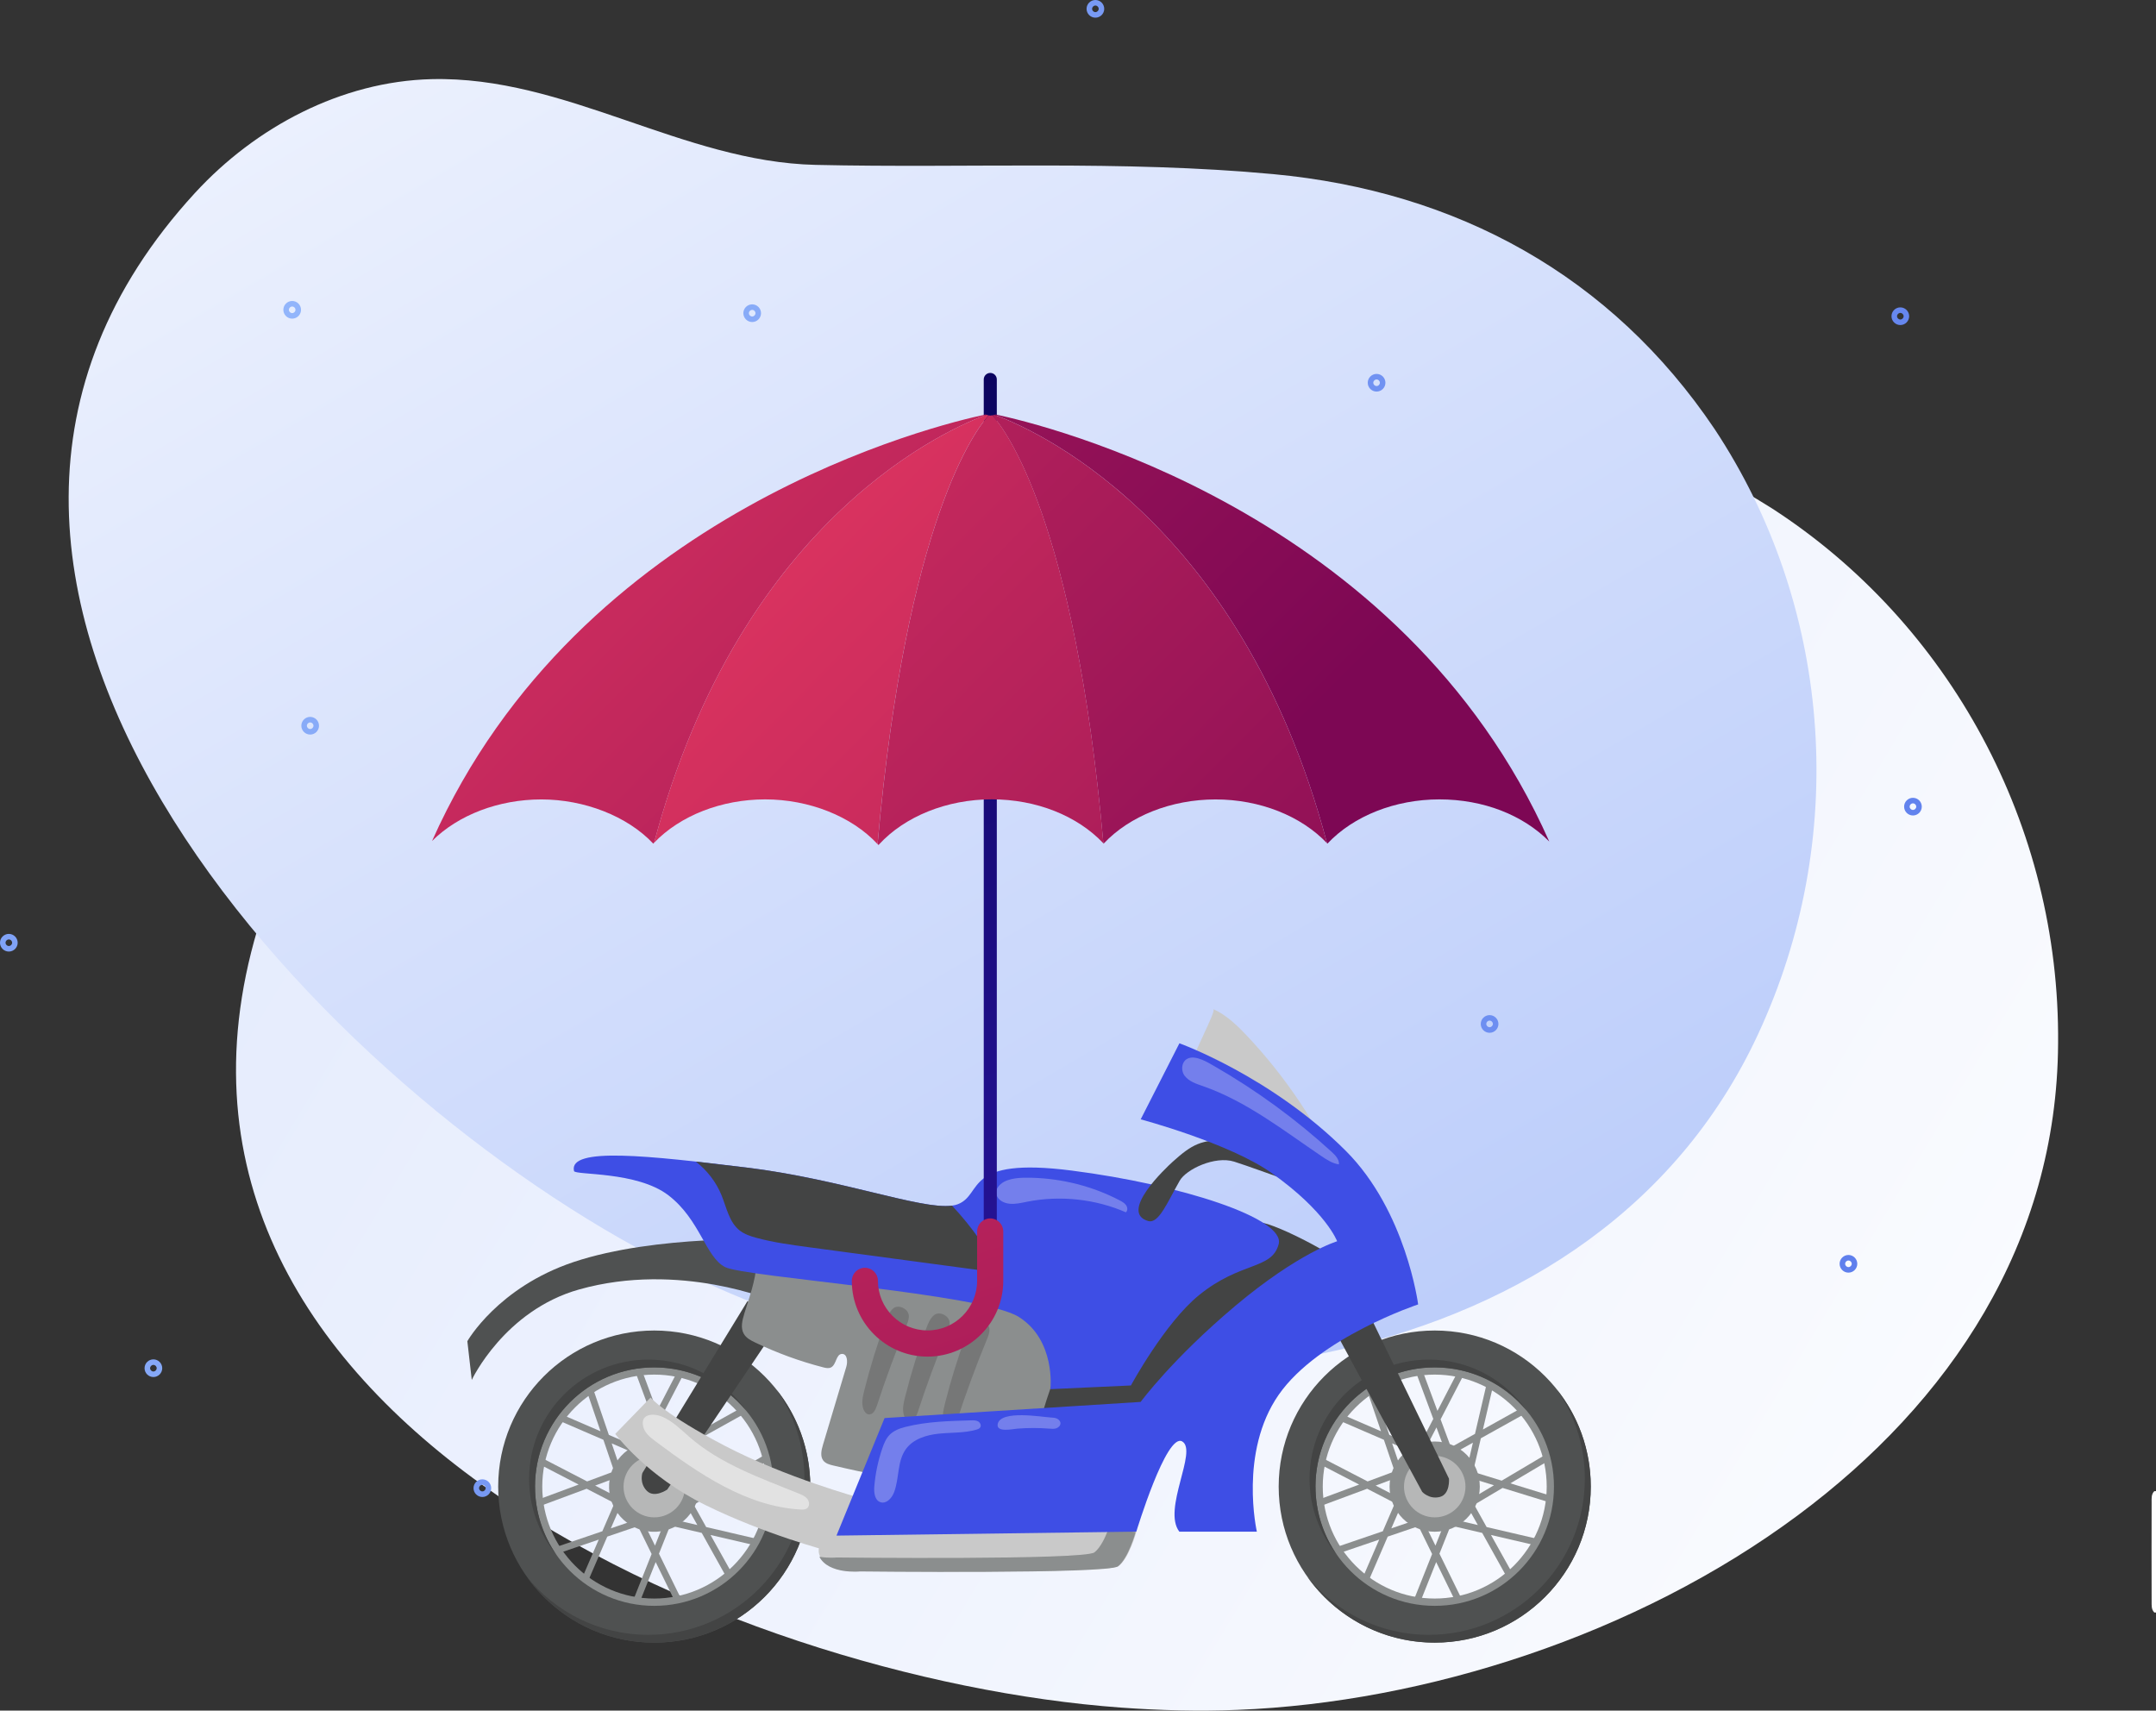 <?xml version="1.0" encoding="UTF-8"?> <svg xmlns="http://www.w3.org/2000/svg" xmlns:xlink="http://www.w3.org/1999/xlink" id="Layer_1" data-name="Layer 1" viewBox="0 0 478.3 379.49"><rect x="0" y="0" width="478.3" height="379.49" fill="#333333" stroke="none"/><defs><style> .cls-1 { fill: url(#linear-gradient-12); } .cls-1, .cls-2, .cls-3, .cls-4, .cls-5, .cls-6, .cls-7, .cls-8, .cls-9, .cls-10, .cls-11, .cls-12, .cls-13, .cls-14, .cls-15, .cls-16, .cls-17, .cls-18, .cls-19, .cls-20, .cls-21, .cls-22, .cls-23, .cls-24, .cls-25, .cls-26, .cls-27, .cls-28, .cls-29, .cls-30, .cls-31 { stroke-width: 0px; } .cls-2 { fill: url(#linear-gradient-17); } .cls-3 { fill: url(#linear-gradient-19); } .cls-4 { fill: url(#linear-gradient); } .cls-5 { fill: #767777; } .cls-6 { fill: #b6b7b7; } .cls-7 { fill: url(#linear-gradient-21); } .cls-8 { fill: url(#linear-gradient-6); } .cls-9 { fill: #3e4ee5; } .cls-32 { opacity: .28; } .cls-10 { fill: url(#linear-gradient-15); } .cls-11 { fill: url(#linear-gradient-11); } .cls-12 { fill: url(#linear-gradient-5); } .cls-13 { fill: #8b8e8e; } .cls-14 { fill: url(#linear-gradient-13); } .cls-15 { fill: url(#linear-gradient-16); } .cls-16 { fill: url(#linear-gradient-22); } .cls-33 { opacity: .47; } .cls-17 { fill: url(#linear-gradient-20); } .cls-18 { fill: #4f5151; } .cls-19 { fill: url(#linear-gradient-14); } .cls-20 { fill: url(#linear-gradient-2); } .cls-21 { fill: url(#linear-gradient-7); } .cls-22 { fill: url(#linear-gradient-3); } .cls-23 { fill: url(#linear-gradient-9); } .cls-24 { fill: url(#linear-gradient-8); } .cls-25 { fill: url(#linear-gradient-18); } .cls-26 { fill: #fff; } .cls-27 { fill: #434444; } .cls-28 { fill: url(#linear-gradient-10); } .cls-29 { fill: url(#linear-gradient-4); } .cls-30 { fill: #c9c9c9; } .cls-31 { fill: #fefefe; } </style><linearGradient id="linear-gradient" x1="14695.86" y1="11505.9" x2="15859.74" y2="12203.9" gradientTransform="translate(15213.94 11888.11) rotate(-180)" gradientUnits="userSpaceOnUse"><stop offset="0" stop-color="#fff"></stop><stop offset="1" stop-color="#b9cbfa"></stop></linearGradient><linearGradient id="linear-gradient-2" x1="12688.1" y1="12735.99" x2="12478.38" y2="12233.66" gradientTransform="translate(14327.55 10775.59) rotate(172.29)" xlink:href="#linear-gradient"></linearGradient><linearGradient id="linear-gradient-3" x1="-22.93" y1="-7.86" x2="641.91" y2="572.42" gradientUnits="userSpaceOnUse"><stop offset="0" stop-color="#a1c5ff"></stop><stop offset="1" stop-color="#2d4bdf"></stop></linearGradient><linearGradient id="linear-gradient-4" x1="-123.62" y1="165.92" x2="541.22" y2="746.21" xlink:href="#linear-gradient-3"></linearGradient><linearGradient id="linear-gradient-5" x1="22.54" y1="-56.51" x2="687.38" y2="523.78" xlink:href="#linear-gradient-3"></linearGradient><linearGradient id="linear-gradient-6" x1="30.06" y1="-51.32" x2="694.9" y2="528.97" xlink:href="#linear-gradient-3"></linearGradient><linearGradient id="linear-gradient-7" x1="-32.43" y1="8.68" x2="632.41" y2="588.96" xlink:href="#linear-gradient-3"></linearGradient><linearGradient id="linear-gradient-8" x1="-131.28" y1="122.15" x2="533.56" y2="702.43" xlink:href="#linear-gradient-3"></linearGradient><linearGradient id="linear-gradient-9" x1="27.58" y1="-157.58" x2="692.42" y2="422.71" xlink:href="#linear-gradient-3"></linearGradient><linearGradient id="linear-gradient-10" x1="-74.37" y1="36.03" x2="590.47" y2="616.32" xlink:href="#linear-gradient-3"></linearGradient><linearGradient id="linear-gradient-11" x1="6.39" y1="-204.57" x2="671.23" y2="375.72" xlink:href="#linear-gradient-3"></linearGradient><linearGradient id="linear-gradient-12" x1="63.99" y1="-135.6" x2="728.83" y2="444.68" xlink:href="#linear-gradient-3"></linearGradient><linearGradient id="linear-gradient-13" x1="85.87" y1="-222.87" x2="750.71" y2="357.41" xlink:href="#linear-gradient-3"></linearGradient><linearGradient id="linear-gradient-14" x1="32.89" y1="-32.58" x2="697.73" y2="547.71" xlink:href="#linear-gradient-3"></linearGradient><linearGradient id="linear-gradient-15" x1="-186.9" y1="44.3" x2="477.94" y2="624.58" xlink:href="#linear-gradient-3"></linearGradient><linearGradient id="linear-gradient-16" x1="314.42" y1="463.74" x2="181.43" y2="63.52" gradientUnits="userSpaceOnUse"><stop offset="0" stop-color="#4222d0"></stop><stop offset="1" stop-color="#070256"></stop></linearGradient><linearGradient id="linear-gradient-17" x1="271.63" y1="477.96" x2="138.64" y2="77.74" gradientUnits="userSpaceOnUse"><stop offset="0" stop-color="#7d0754"></stop><stop offset="1" stop-color="#eb3b61"></stop></linearGradient><linearGradient id="linear-gradient-18" x1="349.29" y1="329.65" x2="46.92" y2="29.79" xlink:href="#linear-gradient-17"></linearGradient><linearGradient id="linear-gradient-19" x1="294.72" y1="155.64" x2="-7.65" y2="-144.22" xlink:href="#linear-gradient-17"></linearGradient><linearGradient id="linear-gradient-20" x1="347.66" y1="248.09" x2="45.29" y2="-51.77" xlink:href="#linear-gradient-17"></linearGradient><linearGradient id="linear-gradient-21" x1="422.59" y1="377.94" x2="120.23" y2="78.08" xlink:href="#linear-gradient-17"></linearGradient><linearGradient id="linear-gradient-22" x1="383.36" y1="314.2" x2="80.99" y2="14.35" xlink:href="#linear-gradient-17"></linearGradient></defs><path class="cls-31" d="M478.3,357.73h-.37c-.7-.7-.59-1.61-.6-2.46-.02-7.34-.02-14.68,0-22.01,0-.85-.1-1.76.6-2.46h.37v26.93Z"></path><path class="cls-4" d="M398.89,336.13c33.65-25.02,57.43-60.34,57.69-104.61.44-48.39-24.07-93.22-63.43-118.71-35.12-22.36-74.57-25.79-113.88-12.81-32.56,10.75-63.48,26.31-95.12,39.29-27.71,11.36-59.55,4.15-86.89,16.92-18.31,8.55-31.91,25.63-38.47,44.74-38.29,111.51,103.24,171.55,189.84,177.87,8.63.63,17.29.86,25.93.51,41.64-1.65,88.56-16.6,124.33-43.2Z"></path><path class="cls-20" d="M297.37,299.39c40.3-9.33,75.76-31.88,93.49-71.8,19.51-43.58,15.06-93.8-10.47-132.39-22.92-34.09-57.24-52.77-97.91-56.57-33.69-3.14-67.79-1.28-101.53-2.05-29.54-.67-55.49-19.77-85.25-19.02-19.93.5-38.97,10.57-52.46,25.26-78.67,85.7,25.59,195.89,101.4,235.81,7.55,3.98,15.29,7.6,23.25,10.71,38.31,14.95,86.63,19.97,129.49,10.05Z"></path><g><path class="cls-22" d="M64.82,66.77c-1.08,0-1.96.88-1.96,1.96s.88,1.96,1.96,1.96,1.96-.88,1.96-1.96-.88-1.96-1.96-1.96ZM64.82,69.46c-.4,0-.73-.33-.73-.73s.33-.73.73-.73.73.33.73.73-.33.73-.73.73Z"></path><path class="cls-29" d="M34.03,301.57c-1.08,0-1.96.88-1.96,1.96s.88,1.96,1.96,1.96,1.96-.88,1.96-1.96-.88-1.96-1.96-1.96ZM34.03,304.26c-.4,0-.73-.33-.73-.73s.33-.73.73-.73.73.33.73.73-.33.73-.73.73Z"></path><path class="cls-12" d="M166.87,67.52c-1.08,0-1.96.88-1.96,1.96s.88,1.96,1.96,1.96,1.96-.88,1.96-1.96-.88-1.96-1.96-1.96ZM166.87,70.21c-.4,0-.73-.33-.73-.73s.33-.73.73-.73.73.33.73.73-.33.73-.73.73Z"></path><path class="cls-8" d="M410.07,278.41c-1.08,0-1.96.88-1.96,1.96s.88,1.96,1.96,1.96,1.96-.88,1.96-1.96-.88-1.96-1.96-1.96ZM410.07,281.1c-.4,0-.73-.33-.73-.73s.33-.73.73-.73.73.33.73.73-.33.73-.73.73Z"></path><path class="cls-21" d="M347.59,338.41c-1.08,0-1.96.88-1.96,1.96s.88,1.96,1.96,1.96,1.96-.88,1.96-1.96-.88-1.96-1.96-1.96ZM347.59,341.1c-.4,0-.73-.33-.73-.73s.33-.73.73-.73.73.33.73.73-.33.73-.73.73Z"></path><path class="cls-24" d="M107.01,328.18c-1.08,0-1.96.88-1.96,1.96s.88,1.96,1.96,1.96,1.96-.88,1.96-1.96-.88-1.96-1.96-1.96ZM107.01,330.86c-.4,0-.73-.33-.73-.73s.33-.73.73-.73.73.33.73.73-.33.73-.73.73Z"></path><path class="cls-23" d="M305.39,82.95c-1.08,0-1.96.88-1.96,1.96s.88,1.96,1.96,1.96,1.96-.88,1.96-1.96-.88-1.96-1.96-1.96ZM305.39,85.64c-.4,0-.73-.33-.73-.73s.33-.73.73-.73.73.33.73.73-.33.73-.73.73Z"></path><path class="cls-28" d="M68.81,159.04c-1.08,0-1.96.88-1.96,1.96s.88,1.96,1.96,1.96,1.96-.88,1.96-1.96-.88-1.96-1.96-1.96ZM68.81,161.73c-.4,0-.73-.33-.73-.73s.33-.73.73-.73.73.33.73.73-.33.73-.73.73Z"></path><path class="cls-11" d="M243.01,0c-1.08,0-1.96.88-1.96,1.96s.88,1.96,1.96,1.96,1.96-.88,1.96-1.96-.88-1.96-1.96-1.96ZM243.01,2.69c-.4,0-.73-.33-.73-.73s.33-.73.73-.73.73.33.73.73-.33.73-.73.73Z"></path><path class="cls-1" d="M424.38,176.99c-1.08,0-1.96.88-1.96,1.96s.88,1.96,1.96,1.96,1.96-.88,1.96-1.96-.88-1.96-1.96-1.96ZM424.38,179.68c-.4,0-.73-.33-.73-.73s.33-.73.73-.73.73.33.73.73-.33.73-.73.73Z"></path><path class="cls-14" d="M421.58,68.19c-1.08,0-1.96.88-1.96,1.96s.88,1.96,1.96,1.96,1.96-.88,1.96-1.96-.88-1.96-1.96-1.96ZM421.58,70.88c-.4,0-.73-.33-.73-.73s.33-.73.73-.73.73.33.73.73-.33.73-.73.73Z"></path><path class="cls-19" d="M330.46,225.2c-1.08,0-1.96.88-1.96,1.96s.88,1.96,1.96,1.96,1.96-.88,1.96-1.96-.88-1.96-1.96-1.96ZM330.46,227.88c-.4,0-.73-.33-.73-.73s.33-.73.73-.73.73.33.73.73-.33.73-.73.73Z"></path><path class="cls-10" d="M1.96,207.18c-1.08,0-1.96.88-1.96,1.96s.88,1.96,1.96,1.96,1.96-.88,1.96-1.96-.88-1.96-1.96-1.96ZM1.96,209.87c-.4,0-.73-.33-.73-.73s.33-.73.73-.73.73.33.73.73-.33.73-.73.73Z"></path></g><g><path class="cls-18" d="M171.6,274.99s-26.05-1.12-44.33,4.98c-16.83,5.62-23.59,17.57-23.59,17.57l.98,8.59s7.21-15.39,23.82-20.07c22.37-6.29,43.12,2.57,43.12,2.57v-13.65Z"></path><g><path class="cls-13" d="M150.54,325.88l-10.48-1.9,4.77-9.2-3.9-10.5,1.39-.52,3.43,9.24,4.42-8.53,1.32.68-5.04,9.73,4.09,11ZM142.3,322.88l5.93,1.08-2.71-7.29-3.22,6.21Z"></path><path class="cls-13" d="M141.89,355.48l-1.38-.55,4.05-10.18-5.16-10.54,10.62.85-3.83,9.62,4.93,10.06-1.33.65-4.33-8.85-3.56,8.93ZM141.89,335.9l3.42,6.99,2.59-6.5-6.01-.48Z"></path><path class="cls-13" d="M139.35,335.04l-9.2-4.77-10.5,3.9-.52-1.39,9.24-3.43-8.53-4.42.68-1.32,9.73,5.04,11-4.09-1.9,10.48ZM132.03,329.57l6.21,3.22,1.08-5.93-7.29,2.71Z"></path><path class="cls-13" d="M150.11,336.08v-10.65l9.9,3.05,9.64-5.72.76,1.28-8.48,5.03,9.18,2.83-.44,1.42-10.47-3.23-10.09,5.99ZM151.59,327.44v6.03l6.69-3.97-6.69-2.06Z"></path><path class="cls-13" d="M137.2,329.22l-3.34-9.81-10.28-4.44.59-1.36,9.05,3.91-3.1-9.09,1.41-.48,3.54,10.37,10.77,4.65-8.62,6.25ZM135.7,320.21l2.26,6.63,4.88-3.54-7.14-3.09Z"></path><path class="cls-13" d="M161.01,349.64l-5.33-9.57-11.43-2.66,7.37-7.69,5.04,9.05,10.91,2.54-.34,1.45-9.6-2.23,4.68,8.39-1.3.72ZM147.12,336.56l7.58,1.76-3.41-6.12-4.17,4.35Z"></path><path class="cls-13" d="M130.28,351.19l-1.36-.59,3.91-9.05-9.09,3.1-.48-1.41,10.37-3.54,4.65-10.77,6.25,8.62-9.81,3.34-4.44,10.28ZM138.6,331.92l-3.09,7.14,6.63-2.26-3.54-4.88Z"></path><path class="cls-13" d="M152.72,330.51l-7.69-7.37,9.05-5.04,2.54-10.91,1.45.34-2.23,9.6,8.39-4.68.72,1.3-9.57,5.33-2.66,11.43ZM147.5,323.46l4.35,4.17,1.76-7.58-6.12,3.41Z"></path><path class="cls-13" d="M145.14,357.86c-15.47,0-28.06-12.59-28.06-28.06s12.59-28.06,28.06-28.06,28.06,12.59,28.06,28.06-12.59,28.06-28.06,28.06ZM145.14,304.95c-13.7,0-24.84,11.15-24.84,24.84s11.15,24.84,24.84,24.84,24.84-11.15,24.84-24.84-11.15-24.84-24.84-24.84Z"></path><circle class="cls-13" cx="145.14" cy="329.8" r="10.01" transform="translate(-12.51 5.8) rotate(-2.19)"></circle><path class="cls-18" d="M145.14,295.17c-19.12,0-34.62,15.5-34.62,34.62s15.5,34.62,34.62,34.62,34.62-15.5,34.62-34.62-15.5-34.62-34.62-34.62ZM145.14,356.25c-14.61,0-26.45-11.84-26.45-26.45s11.84-26.45,26.45-26.45,26.45,11.84,26.45,26.45-11.84,26.45-26.45,26.45Z"></path><g><path class="cls-27" d="M118.69,329.8c0-14.61,11.84-26.45,26.45-26.45,8.22,0,15.56,3.75,20.41,9.62-4.78-6.86-12.73-11.35-21.72-11.35-14.61,0-26.45,11.84-26.45,26.45,0,6.39,2.27,12.26,6.05,16.83-2.98-4.28-4.73-9.49-4.73-15.1Z"></path><path class="cls-27" d="M172.1,308.07c4,5.65,6.35,12.54,6.35,19.99,0,19.12-15.5,34.62-34.62,34.62-10.89,0-20.61-5.03-26.96-12.9,6.27,8.85,16.6,14.63,28.27,14.63,19.12,0,34.62-15.5,34.62-34.62,0-8.23-2.87-15.78-7.67-21.72Z"></path></g><path class="cls-6" d="M151.97,329.8c0,3.77-3.06,6.82-6.82,6.82s-6.82-3.06-6.82-6.82,3.06-6.82,6.82-6.82,6.82,3.06,6.82,6.82Z"></path></g><path class="cls-30" d="M269.17,223.86c2.95,1.35,5.33,3.66,7.55,6.02,8.4,8.92,15.33,19.24,20.41,30.39-6.77-4.35-13.54-8.7-20.3-13.05-2.38-1.53-4.77-3.06-7.05-4.73-1.68-1.23-5.09-3.15-5.67-5.31-.45-1.68,5.89-12.94,5.06-13.32Z"></path><path class="cls-27" d="M165.83,288.64l-23.32,38.14s-.72,2.2.97,3.94c1.69,1.74,4.55-.27,4.55-.27l25.37-37.63-7.58-4.18Z"></path><path class="cls-13" d="M165.13,291.4c-.46,1.49-.9,3.2-.1,4.54.54.91,1.54,1.43,2.5,1.89,4.84,2.32,9.9,4.17,15.1,5.51.58.15,1.23.29,1.76,0,1.18-.64,1.07-2.95,2.41-2.98,1.19-.02,1.29,1.75.94,2.89-1.73,5.77-3.45,11.54-5.18,17.31-.34,1.15-.65,2.52.09,3.47.52.66,1.4.9,2.22,1.09,14.54,3.44,29.37,5.67,44.28,6.66,1.32.09,2.76.14,3.85-.62.75-.52,1.22-1.34,1.59-2.17.89-2.02,1.28-4.22,1.63-6.4,1.12-6.95,1.9-13.96,2.33-20.99.28-4.5.3-9.39-2.38-13.01-2.68-3.63-7.38-5.03-11.75-6.17-14.16-3.68-28.49-6.85-43.04-8.3-2.77-.28-5.63-.49-8.3.31-3.04.9-5.01,2.75-5.22,5.85-.27,3.87-1.59,7.41-2.74,11.13Z"></path><g><path class="cls-13" d="M323.68,325.88l-10.48-1.9,4.77-9.2-3.9-10.5,1.39-.52,3.43,9.24,4.42-8.53,1.32.68-5.04,9.73,4.09,11ZM315.45,322.88l5.93,1.08-2.71-7.29-3.22,6.21Z"></path><path class="cls-13" d="M315.04,355.48l-1.38-.55,4.05-10.18-5.16-10.54,10.62.85-3.83,9.62,4.93,10.06-1.33.65-4.33-8.85-3.56,8.93ZM315.03,335.9l3.42,6.99,2.59-6.5-6.01-.48Z"></path><path class="cls-13" d="M312.5,335.04l-9.2-4.77-10.5,3.9-.52-1.39,9.24-3.43-8.53-4.42.68-1.32,9.73,5.04,11-4.09-1.9,10.48ZM305.18,329.57l6.21,3.22,1.08-5.93-7.29,2.71Z"></path><path class="cls-13" d="M323.25,336.08v-10.65l9.9,3.05,9.64-5.72.76,1.28-8.48,5.03,9.18,2.83-.44,1.42-10.47-3.23-10.09,5.99ZM324.74,327.44v6.03l6.69-3.97-6.69-2.06Z"></path><path class="cls-13" d="M310.35,329.22l-3.34-9.81-10.28-4.44.59-1.36,9.05,3.91-3.1-9.09,1.41-.48,3.54,10.37,10.77,4.65-8.62,6.25ZM308.84,320.21l2.26,6.63,4.88-3.54-7.14-3.09Z"></path><path class="cls-13" d="M334.15,349.64l-5.33-9.57-11.43-2.66,7.37-7.69,5.04,9.05,10.91,2.54-.34,1.45-9.6-2.23,4.68,8.39-1.3.72ZM320.27,336.56l7.58,1.76-3.41-6.12-4.17,4.35Z"></path><path class="cls-13" d="M303.42,351.19l-1.36-.59,3.91-9.05-9.09,3.1-.48-1.41,10.37-3.54,4.65-10.77,6.25,8.62-9.81,3.34-4.44,10.28ZM311.75,331.92l-3.09,7.14,6.63-2.26-3.54-4.88Z"></path><path class="cls-13" d="M325.86,330.51l-7.69-7.37,9.05-5.04,2.54-10.91,1.45.34-2.23,9.6,8.39-4.68.72,1.3-9.57,5.33-2.66,11.43ZM320.65,323.46l4.35,4.17,1.76-7.58-6.12,3.41Z"></path><path class="cls-13" d="M318.29,357.86c-15.47,0-28.06-12.59-28.06-28.06s12.59-28.06,28.06-28.06,28.06,12.59,28.06,28.06-12.59,28.06-28.06,28.06ZM318.29,304.95c-13.7,0-24.84,11.15-24.84,24.84s11.15,24.84,24.84,24.84,24.84-11.15,24.84-24.84-11.15-24.84-24.84-24.84Z"></path><path class="cls-13" d="M328.29,329.8c0,5.53-4.48,10.01-10.01,10.01s-10.01-4.48-10.01-10.01,4.48-10.01,10.01-10.01,10.01,4.48,10.01,10.01Z"></path><path class="cls-18" d="M318.29,295.17c-19.12,0-34.62,15.5-34.62,34.62s15.5,34.62,34.62,34.62,34.62-15.5,34.62-34.62-15.5-34.62-34.62-34.62ZM318.29,356.25c-14.61,0-26.45-11.84-26.45-26.45s11.84-26.45,26.45-26.45,26.45,11.84,26.45,26.45-11.84,26.45-26.45,26.45Z"></path><g><path class="cls-27" d="M291.83,329.8c0-14.61,11.84-26.45,26.45-26.45,8.22,0,15.56,3.75,20.41,9.62-4.78-6.86-12.73-11.35-21.72-11.35-14.61,0-26.45,11.84-26.45,26.45,0,6.39,2.27,12.26,6.05,16.83-2.98-4.28-4.73-9.49-4.73-15.1Z"></path><path class="cls-27" d="M345.24,308.07c4,5.65,6.35,12.54,6.35,19.99,0,19.12-15.5,34.62-34.62,34.62-10.89,0-20.61-5.03-26.96-12.9,6.27,8.85,16.6,14.63,28.27,14.63,19.12,0,34.62-15.5,34.62-34.62,0-8.23-2.87-15.78-7.67-21.72Z"></path></g><path class="cls-6" d="M325.11,329.8c0,3.77-3.06,6.82-6.82,6.82s-6.82-3.06-6.82-6.82,3.06-6.82,6.82-6.82,6.82,3.06,6.82,6.82Z"></path></g><path class="cls-27" d="M294.23,291.65l21.28,39.31s1.54,1.72,3.89,1.14c2.35-.59,2.05-4.07,2.05-4.07l-19.81-40.84-7.42,4.45Z"></path><path class="cls-27" d="M230.73,315.42c-.18.65-.36,1.38-.06,1.99.36.75,1.27,1.02,2.08,1.19,8.35,1.77,17.3.55,24.87-3.38,13-6.75,21.32-20.74,34.75-26.57,1.21-.53,2.62-1.16,2.94-2.44.4-1.61,9.27.5,8.48-.96-2.23-4.17-18.32-12.75-23.56-13.96-9.36-2.16-21.54,4.82-29.31,10.47-11.09,8.06-16.67,20.9-20.19,33.66Z"></path><path class="cls-30" d="M184.95,335.06s-4.34,7.42-3.1,10.07c1.94,4.15,9.11,3.43,9.11,3.43,0,0,54.87.61,57.2-1.13,2.33-1.74,3.94-7.63,3.94-7.63l-52.8-5.03-14.35.28Z"></path><path class="cls-13" d="M245.88,339.29c-.7,1.82-1.78,4.11-3.09,5.1-2.33,1.75-57.2,1.13-57.2,1.13,0,0-1.79.18-3.82-.16,2.05,3.96,9.03,3.26,9.03,3.26,0,0,54.87.61,57.2-1.13s3.94-7.63,3.94-7.63l-6.06-.58Z"></path><path class="cls-9" d="M127.33,259.78c.23.98,13.96,0,20.98,5.41,7.02,5.41,8.21,13.69,12.55,15.91,4.34,2.23,56.85,5.84,65.13,11.04,8.28,5.19,7.04,16.04,7.04,16.04l17.86-.82s7.49-13.85,15.11-20.04c9.31-7.56,16.14-5.58,17.67-11.31,1.53-5.73-21.7-13.22-45.89-16.32-24.19-3.1-19.56,5.24-25.29,7.46-5.73,2.23-24.45-5.41-46.93-8.14-21.5-2.62-39.49-4.65-38.22.77Z"></path><path class="cls-30" d="M183.54,344.01s-13.77-3.59-26.99-10.09c-13.22-6.5-20.06-15.81-20.06-15.81l7.84-8.07s3.05,3.71,16.54,10.74c13.49,7.03,29.86,11.51,29.86,11.51l-7.2,11.73Z"></path><path class="cls-27" d="M211.19,267.47c-6.91.93-24.63-5.9-45.64-8.46-3.88-.47-7.64-.92-11.19-1.32,2.5,1.95,4.5,4.51,5.7,7.45,1.13,2.78,1.71,6.05,4.09,7.88,1.05.8,2.33,1.23,3.6,1.57,3.79,1.04,7.7,1.56,11.6,2.09,12.85,1.72,25.69,3.44,38.54,5.17.4.05.85.09,1.17-.16.26-.21.35-.55.4-.88.27-2.05-.88-3.99-2.06-5.69-1.88-2.7-3.95-5.26-6.21-7.66Z"></path><path class="cls-27" d="M254.74,270.88c2.31.66,4.22-4.12,6.97-8.94,1.45-2.55,7.82-5.57,12.07-4.24,2.8.87,9.45,3.33,12.24,4.25,2,.66.27,1.18,2.27,1.83.71-1.17-.04-2.68-.91-3.74-3.62-4.43-9.36-6.86-15.08-7.07-5.73-.21-7.86.9-12.11,4.73-1.58,1.43-12.07,11.29-5.44,13.19Z"></path><path class="cls-5" d="M198.16,290.27c-.87.73-1.31,1.85-1.71,2.92-1.84,5.01-3.42,10.12-4.72,15.3-.34,1.37-.67,2.84-.17,4.16.19.51.56,1.02,1.1,1.12.95.17,1.56-.96,1.86-1.88,1.96-6,4.14-11.92,6.55-17.76.32-.77.65-1.6.53-2.43-.2-1.39-2.32-2.38-3.43-1.44Z"></path><path class="cls-5" d="M207.2,291.77c-.87.73-1.31,1.85-1.71,2.92-1.84,5.01-3.42,10.12-4.72,15.3-.34,1.37-.67,2.84-.17,4.16.19.51.56,1.02,1.1,1.12.95.17,1.56-.96,1.86-1.88,1.96-6,4.14-11.92,6.55-17.76.32-.78.65-1.6.53-2.43-.2-1.39-2.32-2.38-3.43-1.44Z"></path><path class="cls-5" d="M216.04,293.26c-.87.73-1.31,1.85-1.71,2.92-1.84,5.01-3.42,10.12-4.72,15.3-.34,1.37-.67,2.84-.17,4.16.19.51.56,1.02,1.1,1.12.95.17,1.56-.96,1.86-1.88,1.96-6,4.14-11.92,6.55-17.76.32-.77.65-1.6.53-2.43-.2-1.39-2.32-2.38-3.43-1.44Z"></path><path class="cls-9" d="M261.64,339.8h17.19s-4.02-17.64,4.84-30.37c8.85-12.73,30.94-20.05,30.94-20.05,0,0-2.66-20.67-16.04-34.06-16.55-16.55-36.92-23.87-36.92-23.87l-8.59,16.87s19.67,5.25,29.08,11.93c12.1,8.59,14.5,15.12,14.5,15.12,0,0-8.57,2.55-22.58,14.32-14,11.78-21.01,21.32-21.01,21.32l-56.81,3.58-10.67,26.08,66.52-.88s6.68-22.06,10.18-20.01c3.5,2.05-4.46,15.06-.64,20.01Z"></path><g class="cls-32"><path class="cls-26" d="M223.94,267.04c1.33.14,2.66-.19,3.96-.45,7.31-1.44,15.15-.59,21.88,2.36.43-.42.37-1.11.03-1.59-.34-.48-.91-.8-1.45-1.08-5.91-3.09-12.69-4.83-19.52-5-2.17-.05-5.15-.04-6.83,1.4-2.08,1.78-.69,4.09,1.94,4.36Z"></path></g><g class="cls-32"><path class="cls-26" d="M200.92,316.54c-1.32.33-2.65.82-3.59,1.8-.79.82-1.23,1.91-1.6,2.99-.93,2.73-1.53,5.57-1.77,8.45-.11,1.34.09,3.06,1.37,3.48,1.29.43,2.51-.89,3-2.16,1.21-3.12.67-6.89,2.63-9.61,1.63-2.27,4.58-3.16,7.35-3.44,2.78-.28,5.63-.11,8.31-.89.33-.1.69-.23.86-.53.26-.44-.04-1.05-.49-1.3-.45-.25-.99-.24-1.51-.23-4.87.14-9.81.25-14.55,1.44Z"></path></g><g class="cls-32"><path class="cls-26" d="M232.8,316.94c.52.04,1.05.09,1.54-.08.49-.17.93-.61.92-1.12-.01-.45-.37-.84-.78-1.03-.41-.19-.88-.21-1.33-.24-1.94-.1-11.16-1.74-11.81,1.44-.4,1.95,3.36,1.11,4.32,1.03,2.37-.19,4.76-.19,7.14,0Z"></path></g><g class="cls-32"><path class="cls-26" d="M262.83,238.68c.95,1.25,2.55,1.75,4.03,2.27,9.66,3.36,17.85,9.82,26.32,15.55,1.19.8,2.44,1.62,3.86,1.81.09-1.09-.78-2-1.58-2.74-7.97-7.29-16.74-13.69-26.1-19.07-1.41-.81-3.92-2.36-5.66-1.75-1.6.56-1.82,2.7-.87,3.94Z"></path></g><g class="cls-33"><path class="cls-26" d="M142.7,316.53c.35,1.39,1.56,2.35,2.71,3.21,9.64,7.21,20.18,14.46,32.21,15.14.48.03,1.01.03,1.4-.25.62-.45.58-1.45.11-2.07-.46-.61-1.21-.93-1.92-1.22-8.47-3.44-17.35-6.52-24.24-12.53-1.89-1.65-3.66-3.46-6-4.49-1.83-.81-5.03-.84-4.26,2.21Z"></path></g></g><g><path class="cls-15" d="M219.69,274.56c-.8,0-1.45-.65-1.45-1.45V84.18c0-.8.65-1.45,1.45-1.45s1.45.65,1.45,1.45v188.93c0,.8-.65,1.45-1.45,1.45Z"></path><path class="cls-2" d="M205.78,300.96c-9.27,0-16.81-7.54-16.81-16.81,0-1.6,1.3-2.9,2.9-2.9s2.9,1.3,2.9,2.9c0,6.07,4.94,11,11,11s11-4.94,11-11v-10.95c0-1.6,1.3-2.9,2.9-2.9s2.9,1.3,2.9,2.9v10.95c0,9.27-7.54,16.81-16.81,16.81Z"></path><path class="cls-25" d="M218.85,92.03c-.07-.03-.13-.05-.19-.08-10.19,2.15-90.07,21.11-122.81,94.62,5.81-5.79,14.78-9.22,24.25-9.22s19.04,3.66,24.83,9.81c.06-.07.12-.13.19-.2,19.39-72.96,66.69-92.4,73.74-94.93Z"></path><path class="cls-3" d="M220.82,91.95c-.06.03-.13.06-.19.08,7.05,2.53,54.39,21.99,73.77,95.03.03.03.06.06.09.09,5.78-6.15,15.03-9.81,24.83-9.81s18.57,3.48,24.38,9.35c-32.7-73.61-112.67-92.6-122.87-94.75Z"></path><path class="cls-17" d="M220.62,92.03c-.15.06-.31.1-.47.13,2.73,3.01,18.23,22.98,24.63,94.95.02.02.03.03.05.05,5.78-6.15,15.03-9.81,24.83-9.81s18.95,3.63,24.74,9.72c-19.38-73.04-66.72-92.51-73.77-95.03Z"></path><path class="cls-7" d="M218.85,92.03c-7.05,2.52-54.34,21.97-73.74,94.93,5.79-6.03,14.95-9.62,24.64-9.62s19.16,3.71,24.93,9.92c6.39-72.09,21.91-92.1,24.64-95.11-.16-.03-.32-.07-.47-.13Z"></path><path class="cls-16" d="M219.74,92.19c-.14,0-.28-.01-.41-.04-2.73,3.01-18.25,23.01-24.64,95.11.04.04.08.08.12.12l.08.09.08-.09c5.76-6.29,15.13-10.05,25.04-10.05s18.99,3.64,24.78,9.76c-6.4-71.96-21.9-91.94-24.63-94.95-.14.02-.27.04-.41.04Z"></path></g></svg> 